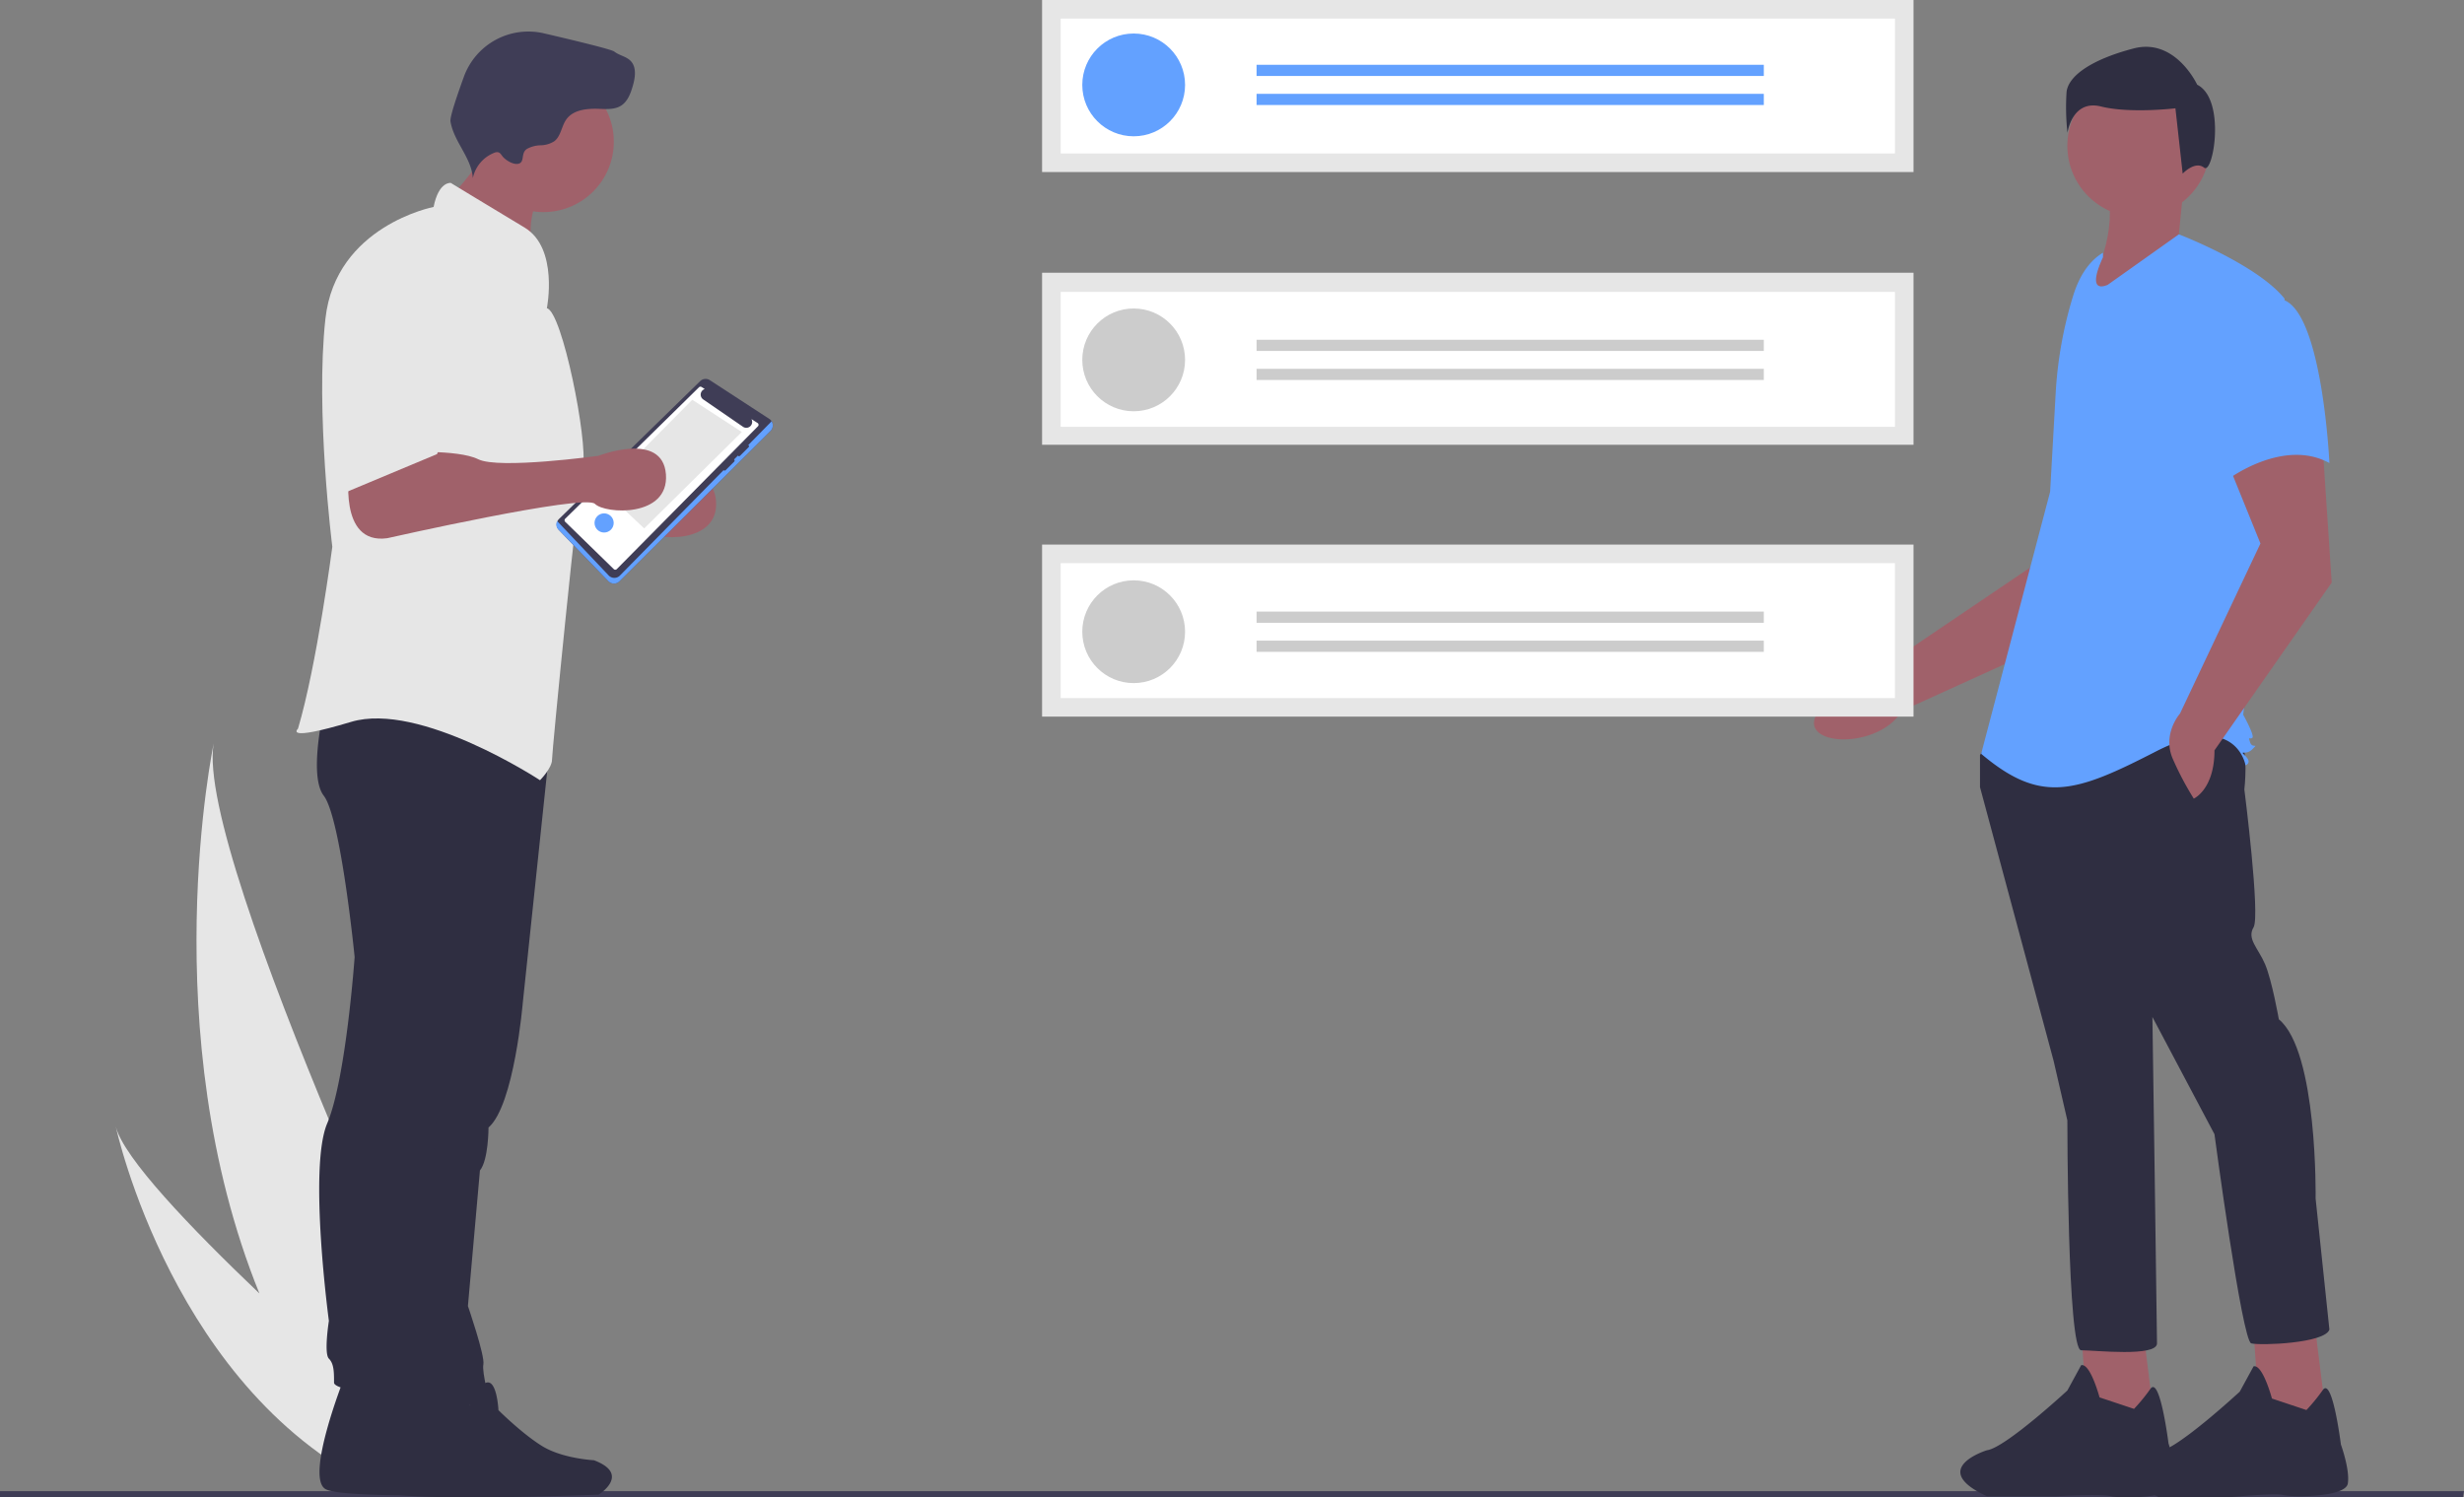 <svg id="a1abe23f-2807-4f9c-a5d8-6f58febb0620" data-name="Layer 1" xmlns="http://www.w3.org/2000/svg" width="859.476" height="522.353" viewBox="0 0 859.476 522.353"><rect x="0" y="0" width="859.476" height="522.353" fill="#808080" stroke="none"/><polygon points="859.08 522.353 0 522.353 0 520.172 859.476 520.172 859.08 522.353" fill="#3f3d56"/><path d="M920.409,364.225l-21.739,43.037-65.001,29.55c-6.942,11.731-28.999,12.629-30.604,5.043-1.8-8.511,26.786-22.209,26.786-22.209L884.219,382.873l4.757-31.657Z" transform="translate(-170.262 -188.823)" fill="#a0616a"/><polygon points="747.582 464.215 751.591 496.288 728.338 497.892 725.933 464.215 747.582 464.215" fill="#a0616a"/><path d="M914.637,680.301a62.964,62.964,0,0,0,5.738-7.017c3.332-4.611,6.289,19.044,6.289,19.044s3.207,9.622,2.405,14.433-19.244,4.811-22.451,4.009-19.244,0-19.244,0H863.32c-20.847-9.622,0-16.036,0-16.036,6.415-.802,28.064-20.847,28.064-20.847l4.811-8.82c3.207-.802,6.415,11.226,6.415,11.226Z" transform="translate(-170.262 -188.823)" fill="#2f2e41"/><polygon points="807.718 464.616 811.728 496.689 788.475 498.293 786.069 464.616 807.718 464.616" fill="#a0616a"/><path d="M974.773,680.702a62.966,62.966,0,0,0,5.738-7.017c3.332-4.612,6.289,19.044,6.289,19.044s3.207,8.82,2.405,13.631-19.244,4.811-22.451,4.009-19.244.802-19.244.802H923.457c-20.847-9.622,0-16.036,0-16.036,6.415-.802,28.064-20.847,28.064-20.847l4.811-8.82c3.207-.802,6.415,11.226,6.415,11.226Z" transform="translate(-170.262 -188.823)" fill="#2f2e41"/><path d="M951.52,446.57c3.207,4.009,1.604,17.64,1.604,17.64s5.613,44.1,3.207,48.11,1.604,7.216,4.009,12.829,4.811,19.244,4.811,19.244c13.631,11.225,12.829,62.542,12.829,62.542l4.811,45.704c-1.604,4.811-24.055,5.613-27.262,4.811s-12.829-72.966-12.829-72.966l-21.649-40.893s1.604,109.048,1.604,113.859-21.649,2.405-26.46,2.405-4.811-80.182-4.811-80.182L886.573,558.825,860.915,463.408V452.183l4.009-5.613S948.313,442.561,951.52,446.57Z" transform="translate(-170.262 -188.823)" fill="#2f2e41"/><circle cx="745.978" cy="50.877" r="24.856" fill="#a0616a"/><path d="M903.812,251.326c5.038,11.219,2.055,26.89-8.018,44.1L936.687,276.183l-6.415-5.613,1.604-16.036Z" transform="translate(-170.262 -188.823)" fill="#a0616a"/><path d="M903.812,276.985c-5.355,3.184-8.558,9.033-10.397,14.985a142.009,142.009,0,0,0-6.102,33.929l-1.942,34.475-24.055,91.408c20.847,17.64,32.875,13.631,60.938-.802s31.271,4.811,31.271,4.811,2.405-.802,0-3.207,0,0,2.405-2.405,0,0-.802-2.405,0-.802.802-1.604-3.207-8.018-3.207-8.018l6.415-60.137,8.018-84.993c-9.622-12.027-36.884-22.451-36.884-22.451L905.416,288.21c-8.018,3.207-1.604-9.622-1.604-9.622Z" transform="translate(-170.262 -188.823)" fill="#63a1ff"/><path d="M980.386,343.937l3.207,48.109-40.893,58.533c0,13.631-7.216,16.838-7.216,16.838a105.991,105.991,0,0,1-7.216-13.631c-4.009-8.82,2.405-16.036,2.405-16.036l28.064-59.335L946.71,348.748Z" transform="translate(-170.262 -188.823)" fill="#a0616a"/><path d="M966.755,293.422c13.631,4.811,16.036,56.929,16.036,56.929-16.036-8.82-35.28,5.613-35.28,5.613s-4.009-13.631-8.82-31.271a30.644,30.644,0,0,1,6.415-28.866S953.124,288.611,966.755,293.422Z" transform="translate(-170.262 -188.823)" fill="#63a1ff"/><path d="M939.092,247.317c-3.164-2.531-7.481,2.07-7.481,2.07l-2.531-22.783s-15.822,1.899-25.948-.633-11.708,9.177-11.708,9.177a81.263,81.263,0,0,1-.316-14.24c.633-5.696,8.86-11.392,23.416-15.189S936.674,218.377,936.674,218.377C946.8,223.44,942.257,249.849,939.092,247.317Z" transform="translate(-170.262 -188.823)" fill="#2f2e41"/><path d="M210.665,581.886C213.398,592.734,236.701,617.131,260.746,640.04c-37.079-91.586-15.95-191.82-15.95-191.82C237.911,487.586,332.269,685.69,332.269,685.69l-21.492,12.673-7.26,10.216C230.738,675.153,210.665,581.886,210.665,581.886Z" transform="translate(-170.262 -188.823)" fill="#e6e6e6"/><rect x="363.487" y="189.972" width="303.971" height="60.015" fill="#e6e6e6"/><rect x="363.487" y="95.142" width="303.971" height="60.015" fill="#e6e6e6"/><rect x="363.487" width="303.971" height="60.015" fill="#e6e6e6"/><path d="M540.23,242.358H831.241v-47.054H540.23Z" transform="translate(-170.262 -188.823)" fill="#fff"/><path d="M540.23,337.709H831.241V290.655H540.23Z" transform="translate(-170.262 -188.823)" fill="#fff"/><path d="M540.23,432.33H831.24v-47.054H540.23Z" transform="translate(-170.262 -188.823)" fill="#fff"/><circle cx="395.443" cy="29.618" r="17.926" fill="#63a1ff"/><rect x="438.311" y="22.603" width="176.927" height="3.897" fill="#63a1ff"/><rect x="438.311" y="32.735" width="176.927" height="3.897" fill="#63a1ff"/><circle cx="395.443" cy="125.539" r="17.926" fill="#ccc"/><rect x="438.311" y="118.525" width="176.927" height="3.897" fill="#ccc"/><rect x="438.311" y="128.657" width="176.927" height="3.897" fill="#ccc"/><circle cx="395.443" cy="220.369" r="17.926" fill="#ccc"/><rect x="438.311" y="213.355" width="176.927" height="3.897" fill="#ccc"/><rect x="438.311" y="223.487" width="176.927" height="3.897" fill="#ccc"/><path d="M309.641,361.941s-4.191,26.345,13.172,23.95c0,0,68.855-15.567,72.448-11.975s25.926,4.815,24.761-10.33c-1.169-15.197-23.564-6.435-23.564-6.435s-34.727,4.79-41.912,1.197-27.542-2.395-27.542-2.395Z" transform="translate(-170.262 -188.823)" fill="#a0616a"/><path d="M362.186,447.853l-9.547,90.587s-2.994,35.924-11.975,43.708c0,0,0,11.376-2.994,14.969L333.479,644.417s5.987,17.364,5.389,20.357,2.395,12.574,1.796,13.771-28.74,0-28.74,0l5.987-96.397,18.561-134.118Z" transform="translate(-170.262 -188.823)" fill="#2f2e41"/><path d="M309.73,673.648s-12.557,31.665-6.005,35.486,75.34,1.092,75.34,1.092,11.465-7.097-1.638-12.011c0,0-10.919-.546-18.016-4.913S344.125,680.746,344.125,680.746s-.546-12.011-4.913-9.281a11.22,11.22,0,0,0-4.913,7.643Z" transform="translate(-170.262 -188.823)" fill="#2f2e41"/><path d="M290.369,669.355s-13.771,34.727-6.586,38.918,82.626,1.197,82.626,1.197,12.574-7.784-1.796-13.172c0,0-11.975-.599-19.758-5.389S328.09,677.138,328.09,677.138s-.599-13.172-5.389-10.179a12.305,12.305,0,0,0-5.389,8.382Z" transform="translate(-170.262 -188.823)" fill="#2f2e41"/><path d="M346.052,446.623s-6.586,61.67-9.58,74.843a170.289,170.289,0,0,0-3.592,26.345s-.599,19.16-5.987,24.548a16.183,16.183,0,0,0-4.79,11.975s-5.389,60.473-2.395,67.658,7.058,16.519,4.064,21.309-36.995,1.443-36.995-2.149,0-6.586-1.796-8.382,0-13.172,0-13.172-7.185-53.288-.599-68.855,9.58-58.078,9.58-58.078-4.79-48.498-10.777-56.282,1.198-35.326,1.198-35.326Z" transform="translate(-170.262 -188.823)" fill="#2f2e41"/><path d="M329.195,255.11c.696,1.586,2.362,2.469,3.879,3.304,8.791,4.843,16.149,11.864,23.399,18.805a27.469,27.469,0,0,1,1.09-18.576c.866-2.004,2-4.159,1.381-6.253a7.784,7.784,0,0,0-3.036-3.633,94.133,94.133,0,0,0-9.259-6.317c-2.242-1.341-6.851-4.912-9.424-4.523-.135,3.476-.206,6.584-1.728,9.832C335.136,248.521,329.461,255.717,329.195,255.11Z" transform="translate(-170.262 -188.823)" fill="#a0616a"/><circle cx="189.561" cy="49.438" r="24.548" fill="#a0616a"/><path d="M361.021,296.339s4.191-20.956-7.784-28.141-25.746-15.567-25.746-15.567-4.191-.599-5.987,8.382c0,0-34.128,6.586-37.721,38.918s2.395,79.633,2.395,79.633-5.389,41.313-11.975,63.467c0,0-5.389,4.79,18.561-2.395S358.626,460.993,358.626,460.993s4.191-4.191,4.191-7.185,8.981-94.002,10.777-102.385S366.409,297.537,361.021,296.339Z" transform="translate(-170.262 -188.823)" fill="#e6e6e6"/><path d="M354.038,240.79a10.237,10.237,0,0,1,4.815-1.282,9.162,9.162,0,0,0,4.763-1.419c2.319-1.78,2.489-5.221,4.185-7.602,2.456-3.447,7.356-3.862,11.585-3.689,2.587.105,5.372.26,7.55-1.139,2.236-1.436,3.25-4.142,4.004-6.691.892-3.014,1.468-6.699-.741-8.934-1.534-1.552-3.956-1.859-5.66-3.222-.922-.738-13.116-3.7-24.562-6.363a23.925,23.925,0,0,0-27.905,15.144c-2.643,7.268-4.908,14.097-4.674,15.572,1.119,7.059,7.362,12.671,7.792,19.805a12.158,12.158,0,0,1,7.421-8.824,2.322,2.322,0,0,1,1.512-.183c.62.198.983.818,1.374,1.338,1.026,1.363,4.248,3.432,6.074,2.465C353.203,244.901,351.983,242.184,354.038,240.79Z" transform="translate(-170.262 -188.823)" fill="#3f3d56"/><path d="M365.263,369.854a2.731,2.731,0,0,0-.056,3.842l17.262,17.866a2.725,2.725,0,0,0,3.882.037l52.674-52.446a2.725,2.725,0,0,0-.436-4.214l-20.713-13.491a2.709,2.709,0,0,0-3.391.334Z" transform="translate(-170.262 -188.823)" fill="#3f3d56"/><path d="M439.387,335.737a2.743,2.743,0,0,1-.361.445l-52.55,53.437a2.725,2.725,0,0,1-3.882-.037l-17.634-18.609a2.713,2.713,0,0,1-.322-.406,2.445,2.445,0,0,0,.57,3.131l17.262,17.866a2.725,2.725,0,0,0,3.882.037l52.674-52.446a2.726,2.726,0,0,0,.361-3.417Z" transform="translate(-170.262 -188.823)" fill="#63a1ff"/><path d="M434.51,336.383l-2.144-1.367a2.042,2.042,0,0,1-2.939,2.682l-13.871-9.536a2.041,2.041,0,0,1,.54-3.629l-1.104-.704a.743.743,0,0,0-.928.104l-46.663,45.857a.743.743,0,0,0,.019,1.063l16.947,16.513a.743.743,0,0,0,1.034-.014l49.235-49.816A.743.743,0,0,0,434.51,336.383Z" transform="translate(-170.262 -188.823)" fill="#fff"/><polygon points="210.391 170.841 224.706 184.338 258.754 150.698 241.474 139.451 210.391 170.841" fill="#e6e6e6"/><path d="M427.693,347.823a.507.507,0,0,0,.701,0l2.978-2.978a.496.496,0,0,0,0-.701.507.507,0,0,0-.701,0l-2.978,2.978a.496.496,0,0,0,0,.701Z" transform="translate(-170.262 -188.823)" fill="#3f3d56"/><path d="M422.677,352.839a.496.496,0,0,0,.701,0l2.978-2.978a.495.495,0,0,0-.701-.701l-2.978,2.978A.496.496,0,0,0,422.677,352.839Z" transform="translate(-170.262 -188.823)" fill="#3f3d56"/><circle cx="210.722" cy="182.426" r="3.344" fill="#63a1ff"/><path d="M292.165,352.621s-4.191,26.345,13.172,23.95c0,0,68.855-15.567,72.448-11.975s25.926,4.815,24.761-10.33c-1.169-15.197-23.564-6.435-23.564-6.435s-34.727,4.79-41.912,1.197-27.542-2.395-27.542-2.395Z" transform="translate(-170.262 -188.823)" fill="#a0616a"/><path d="M316.714,269.396s-26.943,2.994-26.943,41.912V361.003l32.931-13.771s13.771-32.332,12.574-41.313S334.676,270.593,316.714,269.396Z" transform="translate(-170.262 -188.823)" fill="#e6e6e6"/></svg>
